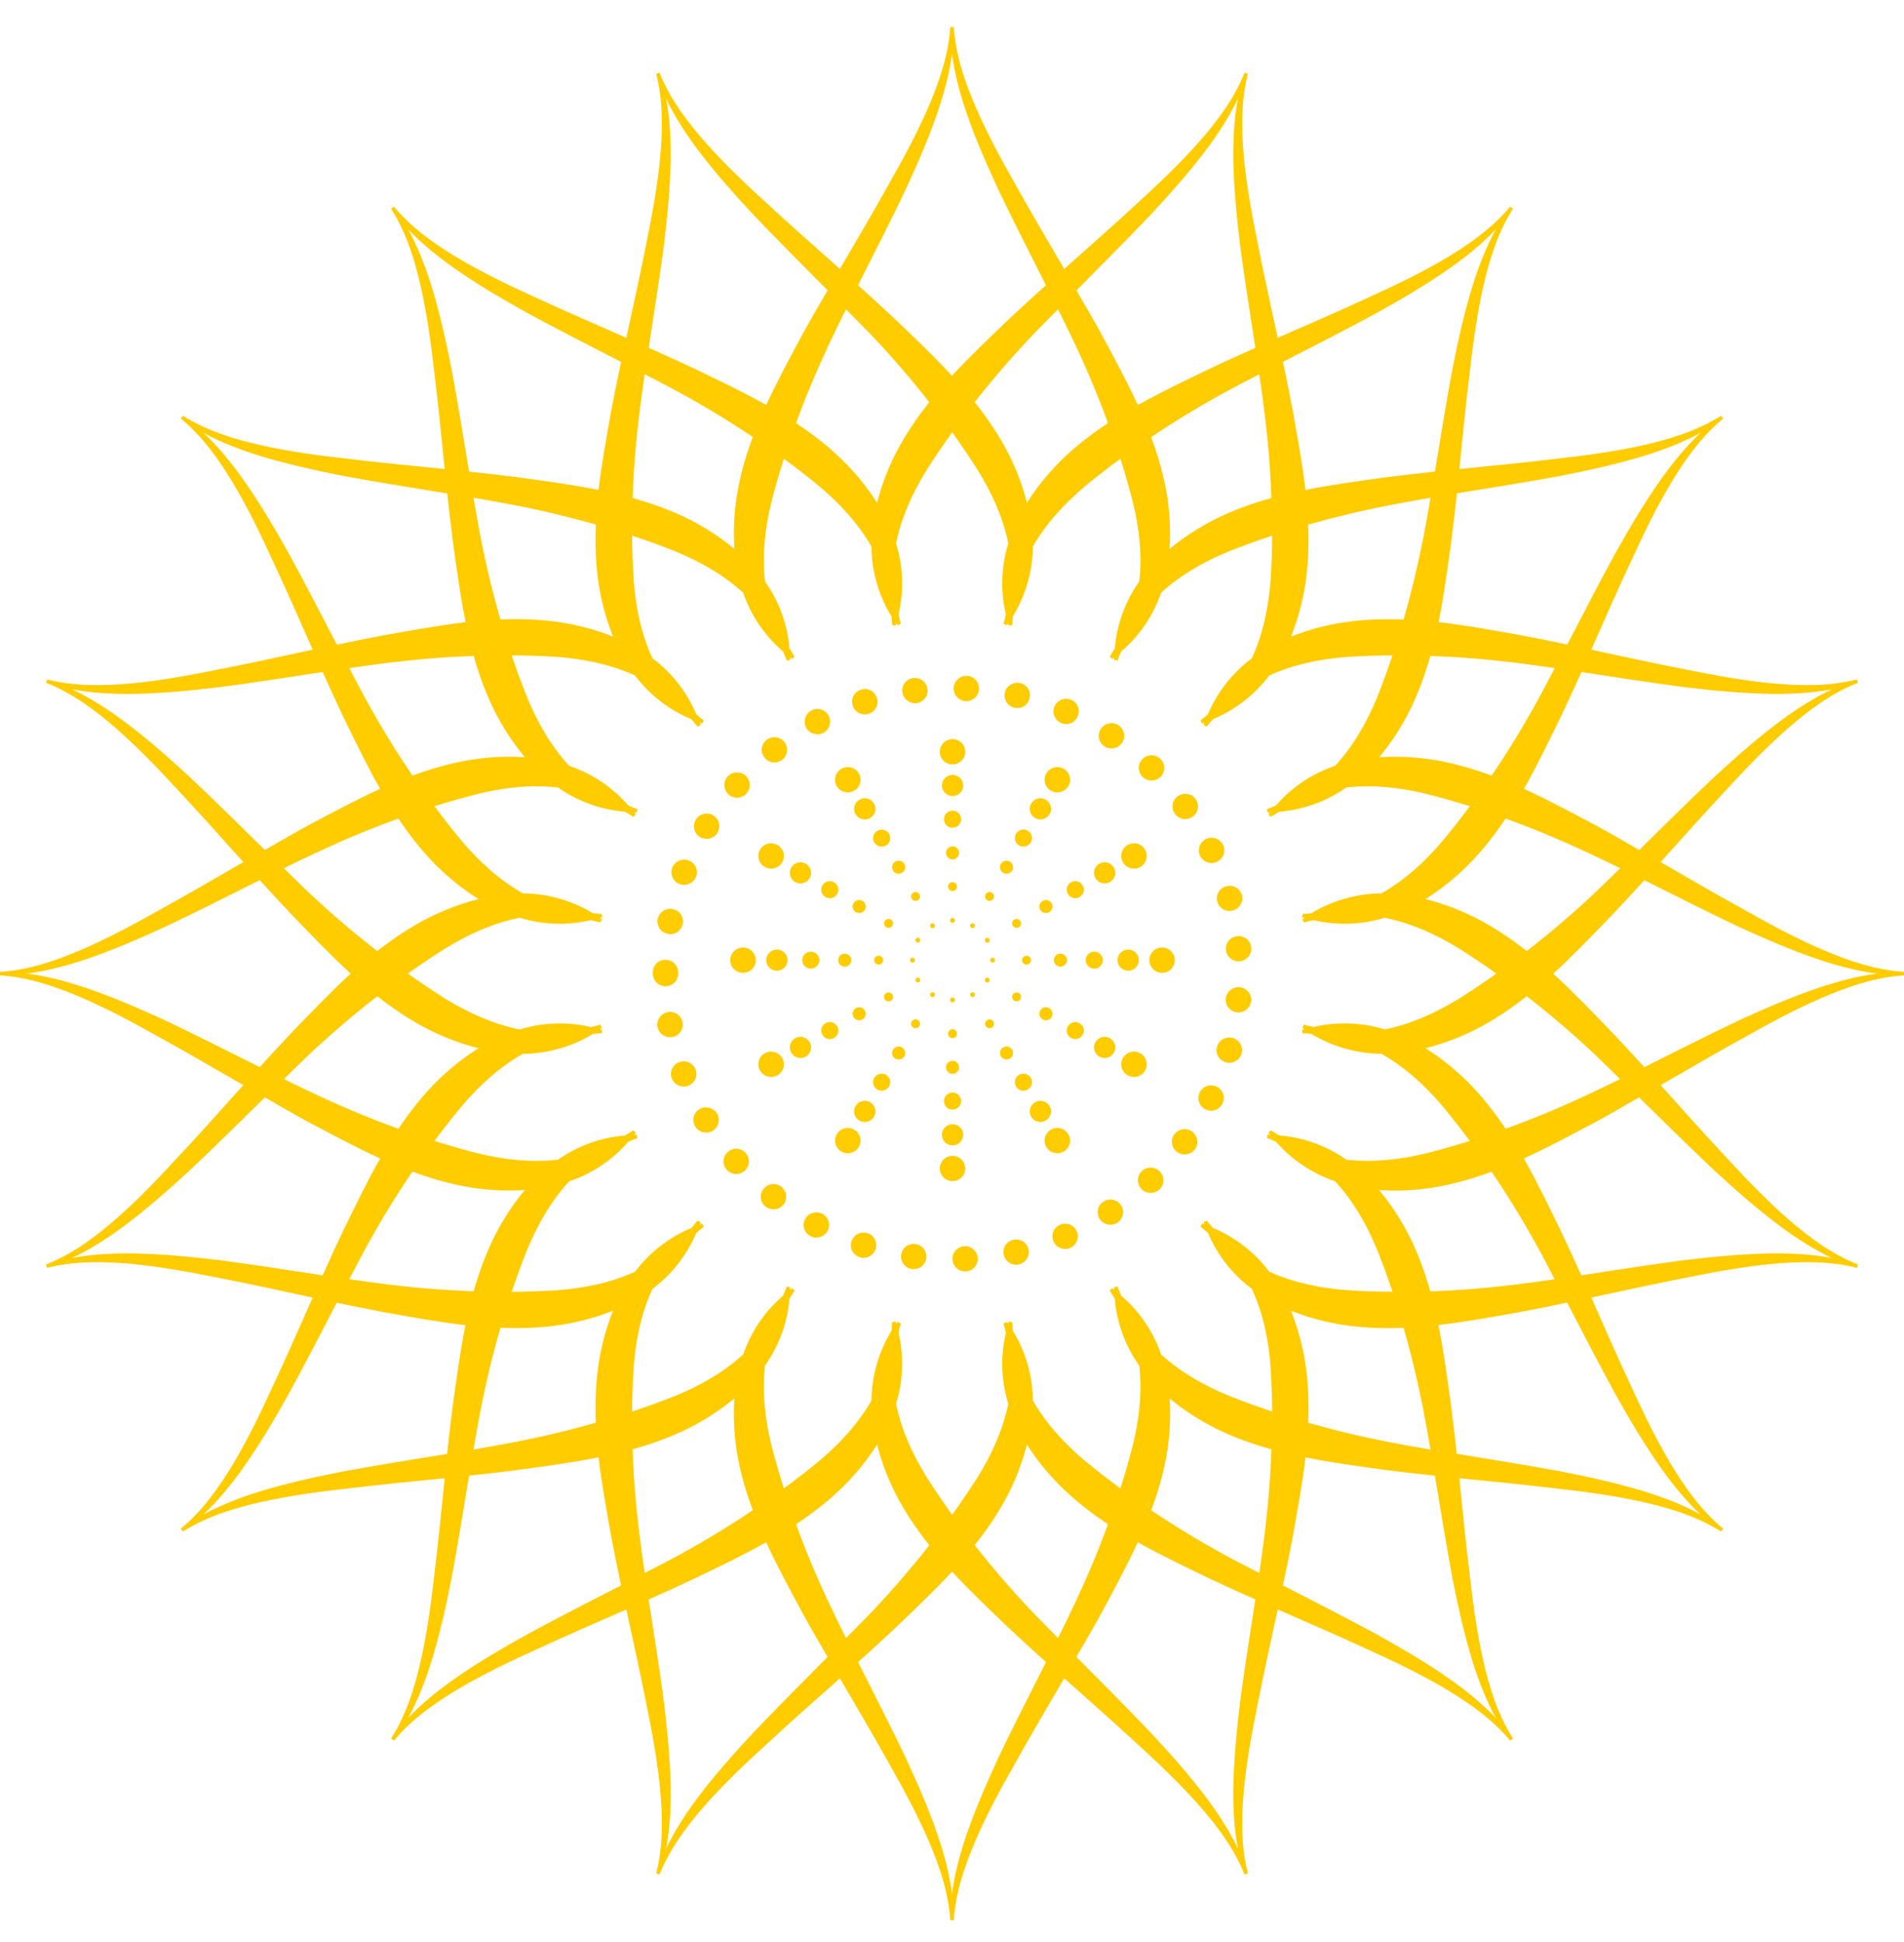 <svg width="51" height="52" viewBox="0 0 51 52" fill="none" xmlns="http://www.w3.org/2000/svg">
<path d="M2.187 26.713C1.489 26.414 0.761 26.166 0 26.117V26.023C0.761 25.977 1.489 25.727 2.187 25.428C2.886 25.126 3.56 24.765 4.226 24.391C4.994 23.968 5.754 23.526 6.518 23.084C5.928 22.428 5.345 21.773 4.745 21.133C4.228 20.571 3.699 20.023 3.129 19.52C2.558 19.021 1.942 18.562 1.234 18.282L1.263 18.193C2.002 18.381 2.772 18.367 3.528 18.298C4.287 18.226 5.039 18.09 5.79 17.938C6.652 17.772 7.511 17.582 8.376 17.396C8.02 16.592 7.668 15.789 7.298 14.999C6.98 14.306 6.649 13.62 6.262 12.967C5.873 12.318 5.431 11.691 4.843 11.207L4.899 11.132C5.543 11.538 6.28 11.763 7.021 11.929C7.764 12.093 8.523 12.195 9.284 12.281C10.156 12.387 11.032 12.471 11.911 12.559C11.822 11.685 11.737 10.813 11.63 9.948C11.544 9.191 11.441 8.438 11.277 7.698C11.11 6.962 10.885 6.229 10.476 5.589L10.552 5.534C11.039 6.118 11.669 6.557 12.322 6.943C12.978 7.327 13.668 7.658 14.364 7.973C15.16 8.342 15.968 8.691 16.776 9.045C16.962 8.186 17.153 7.332 17.321 6.475C17.473 5.729 17.61 4.98 17.682 4.227C17.752 3.476 17.765 2.709 17.576 1.976L17.666 1.947C17.946 2.652 18.409 3.264 18.911 3.831C19.417 4.398 19.97 4.923 20.534 5.438C21.177 6.034 21.838 6.614 22.497 7.201C22.942 6.442 23.386 5.687 23.812 4.923C24.189 4.261 24.552 3.591 24.855 2.897C25.154 2.204 25.406 1.479 25.453 0.723H25.548C25.596 1.479 25.847 2.204 26.147 2.897C26.451 3.591 26.813 4.261 27.19 4.923C27.616 5.687 28.06 6.443 28.505 7.201C29.164 6.616 29.825 6.034 30.468 5.438C31.032 4.923 31.585 4.398 32.09 3.831C32.591 3.264 33.056 2.652 33.336 1.947L33.426 1.976C33.236 2.711 33.25 3.476 33.319 4.227C33.392 4.98 33.529 5.73 33.681 6.475C33.848 7.332 34.039 8.186 34.225 9.045C35.033 8.691 35.842 8.342 36.638 7.973C37.334 7.658 38.024 7.327 38.68 6.943C39.332 6.557 39.963 6.118 40.45 5.534L40.526 5.589C40.117 6.23 39.892 6.962 39.724 7.698C39.559 8.438 39.457 9.191 39.37 9.948C39.263 10.813 39.178 11.685 39.089 12.559C39.968 12.471 40.845 12.387 41.716 12.281C42.477 12.195 43.236 12.093 43.98 11.929C44.72 11.763 45.457 11.538 46.101 11.132L46.157 11.207C45.569 11.691 45.127 12.318 44.739 12.967C44.351 13.62 44.02 14.306 43.702 14.999C43.33 15.79 42.98 16.592 42.624 17.396C43.487 17.582 44.348 17.772 45.21 17.938C45.961 18.089 46.713 18.226 47.472 18.298C48.228 18.367 48.998 18.381 49.737 18.193L49.766 18.282C49.056 18.56 48.441 19.021 47.871 19.52C47.3 20.021 46.772 20.571 46.255 21.133C45.655 21.773 45.072 22.428 44.481 23.084C45.246 23.526 46.006 23.968 46.774 24.391C47.44 24.765 48.114 25.126 48.812 25.428C49.511 25.727 50.239 25.975 51 26.023V26.117C50.239 26.164 49.511 26.414 48.812 26.713C48.114 27.015 47.44 27.375 46.774 27.75C46.006 28.172 45.246 28.615 44.481 29.056C45.072 29.712 45.655 30.368 46.255 31.007C46.772 31.569 47.301 32.118 47.871 32.621C48.442 33.119 49.058 33.579 49.766 33.859L49.737 33.948C48.998 33.76 48.228 33.774 47.472 33.842C46.713 33.915 45.961 34.05 45.21 34.203C44.348 34.369 43.489 34.559 42.624 34.745C42.98 35.548 43.332 36.352 43.702 37.142C44.02 37.835 44.351 38.521 44.739 39.174C45.127 39.823 45.569 40.45 46.157 40.933L46.101 41.009C45.457 40.603 44.72 40.378 43.98 40.212C43.236 40.048 42.477 39.945 41.716 39.86C40.844 39.754 39.968 39.67 39.089 39.581C39.178 40.455 39.263 41.328 39.37 42.193C39.456 42.95 39.559 43.703 39.724 44.443C39.892 45.179 40.117 45.912 40.526 46.551L40.45 46.607C39.963 46.023 39.332 45.584 38.68 45.198C38.024 44.813 37.334 44.483 36.638 44.168C35.842 43.799 35.033 43.45 34.225 43.096C34.039 43.955 33.848 44.809 33.681 45.666C33.529 46.412 33.392 47.16 33.319 47.914C33.25 48.665 33.236 49.432 33.426 50.165L33.336 50.193C33.056 49.489 32.592 48.877 32.09 48.309C31.585 47.742 31.032 47.217 30.468 46.702C29.825 46.107 29.164 45.526 28.505 44.939C28.06 45.699 27.616 46.454 27.19 47.217C26.813 47.88 26.449 48.549 26.147 49.244C25.847 49.937 25.596 50.661 25.548 51.418H25.453C25.406 50.661 25.154 49.937 24.855 49.244C24.551 48.549 24.189 47.88 23.812 47.217C23.386 46.454 22.942 45.698 22.497 44.939C21.838 45.525 21.177 46.107 20.534 46.702C19.97 47.217 19.417 47.742 18.911 48.309C18.411 48.877 17.948 49.489 17.666 50.193L17.576 50.165C17.765 49.43 17.752 48.665 17.682 47.914C17.61 47.16 17.473 46.41 17.321 45.666C17.153 44.809 16.962 43.955 16.776 43.096C15.968 43.45 15.16 43.799 14.364 44.168C13.668 44.483 12.978 44.813 12.322 45.198C11.669 45.584 11.039 46.023 10.552 46.607L10.476 46.551C10.885 45.911 11.11 45.179 11.277 44.443C11.443 43.703 11.544 42.95 11.63 42.193C11.737 41.328 11.822 40.455 11.911 39.581C11.032 39.67 10.155 39.754 9.284 39.86C8.523 39.945 7.764 40.048 7.021 40.212C6.28 40.378 5.543 40.603 4.899 41.009L4.842 40.933C5.43 40.45 5.871 39.823 6.26 39.174C6.647 38.521 6.978 37.835 7.296 37.142C7.668 36.35 8.018 35.548 8.375 34.745C7.511 34.559 6.65 34.369 5.788 34.203C5.038 34.052 4.285 33.915 3.526 33.842C2.771 33.774 2 33.76 1.261 33.948L1.232 33.859C1.941 33.581 2.558 33.119 3.127 32.621C3.699 32.12 4.226 31.569 4.743 31.007C5.344 30.368 5.927 29.712 6.517 29.056C5.753 28.615 4.992 28.172 4.224 27.75C3.56 27.375 2.886 27.015 2.187 26.713ZM5.864 18.402C5.095 18.493 4.321 18.57 3.542 18.58C3.006 18.585 2.463 18.558 1.934 18.459C2.421 18.689 2.876 18.985 3.307 19.302C3.93 19.766 4.512 20.28 5.08 20.803C5.763 21.447 6.429 22.105 7.095 22.759C7.475 22.541 7.852 22.321 8.239 22.11C8.873 21.774 9.514 21.427 10.182 21.123C9.822 20.489 9.509 19.833 9.194 19.191C9.005 18.793 8.823 18.394 8.642 17.995C7.72 18.134 6.796 18.28 5.864 18.402ZM11.926 26.741C12.545 27.12 13.203 27.418 13.899 27.562C13.906 27.563 13.913 27.563 13.918 27.565C14.546 27.372 15.213 27.355 15.826 27.501C15.911 27.48 15.995 27.464 16.08 27.438L16.122 27.521C16.104 27.535 16.085 27.547 16.066 27.56C16.087 27.567 16.11 27.569 16.131 27.575L16.115 27.667C16.036 27.667 15.96 27.679 15.882 27.684C15.336 28.021 14.675 28.213 14.002 28.219C13.383 28.57 12.851 29.053 12.381 29.605C12.126 29.909 11.879 30.226 11.637 30.551C12.024 30.672 12.412 30.784 12.799 30.882C13.505 31.053 14.222 31.133 14.93 31.054C14.937 31.054 14.944 31.051 14.949 31.051C15.486 30.674 16.115 30.454 16.742 30.404C16.817 30.357 16.893 30.316 16.964 30.266L17.032 30.333C17.018 30.352 16.999 30.368 16.986 30.387C17.01 30.387 17.033 30.382 17.057 30.382L17.072 30.474C16.988 30.503 16.91 30.539 16.829 30.571C16.42 31.048 15.87 31.423 15.246 31.633C15.241 31.638 15.236 31.642 15.233 31.646C14.753 32.17 14.398 32.794 14.121 33.463C13.973 33.831 13.836 34.208 13.706 34.591C14.112 34.587 14.516 34.574 14.913 34.549C15.639 34.495 16.345 34.351 16.994 34.059C16.999 34.056 17.006 34.052 17.011 34.05C17.405 33.527 17.934 33.124 18.516 32.883C18.572 32.816 18.631 32.755 18.685 32.683L18.769 32.725C18.763 32.747 18.751 32.769 18.742 32.791C18.764 32.784 18.785 32.77 18.808 32.764L18.851 32.848C18.779 32.9 18.717 32.96 18.649 33.015C18.408 33.594 18.002 34.119 17.476 34.512C17.473 34.517 17.469 34.523 17.468 34.529C17.174 35.173 17.03 35.876 16.974 36.597C16.947 36.991 16.935 37.392 16.932 37.796C17.317 37.667 17.696 37.531 18.066 37.385C18.739 37.112 19.366 36.756 19.893 36.28C19.899 36.275 19.902 36.27 19.907 36.267C20.12 35.648 20.497 35.102 20.975 34.695C21.008 34.614 21.045 34.537 21.073 34.453L21.166 34.468C21.166 34.492 21.161 34.515 21.161 34.539C21.18 34.525 21.197 34.507 21.215 34.493L21.283 34.56C21.231 34.633 21.192 34.708 21.145 34.78C21.094 35.404 20.872 36.028 20.494 36.563C20.494 36.57 20.49 36.577 20.49 36.582C20.411 37.285 20.492 37.998 20.664 38.701C20.762 39.085 20.874 39.469 20.996 39.855C21.322 39.615 21.642 39.368 21.948 39.115C22.502 38.647 22.989 38.117 23.342 37.503C23.349 36.834 23.542 36.178 23.88 35.634C23.885 35.557 23.895 35.481 23.897 35.403L23.99 35.387C23.996 35.408 23.998 35.431 24.005 35.451C24.018 35.433 24.03 35.414 24.044 35.396L24.128 35.438C24.101 35.522 24.086 35.605 24.066 35.689C24.213 36.298 24.196 36.961 24.001 37.587C24.003 37.593 24.003 37.6 24.005 37.605C24.148 38.298 24.448 38.952 24.83 39.566C25.043 39.902 25.269 40.232 25.504 40.561C25.739 40.232 25.966 39.9 26.179 39.566C26.561 38.95 26.86 38.298 27.004 37.605C27.005 37.598 27.005 37.592 27.007 37.587C26.813 36.961 26.796 36.3 26.943 35.689C26.921 35.605 26.906 35.522 26.88 35.438L26.965 35.396C26.978 35.414 26.99 35.433 27.004 35.451C27.01 35.431 27.012 35.408 27.019 35.387L27.112 35.403C27.112 35.481 27.124 35.557 27.129 35.634C27.469 36.178 27.661 36.834 27.666 37.503C28.018 38.117 28.506 38.647 29.059 39.115C29.365 39.368 29.685 39.613 30.011 39.855C30.133 39.469 30.246 39.085 30.342 38.701C30.515 37.998 30.596 37.285 30.517 36.582C30.517 36.575 30.513 36.568 30.513 36.563C30.134 36.028 29.911 35.404 29.862 34.78C29.815 34.706 29.776 34.631 29.724 34.559L29.791 34.492C29.81 34.505 29.827 34.523 29.845 34.537C29.845 34.513 29.84 34.49 29.84 34.467L29.933 34.451C29.962 34.535 29.999 34.612 30.031 34.693C30.51 35.101 30.888 35.646 31.1 36.265C31.105 36.27 31.108 36.275 31.113 36.278C31.639 36.755 32.268 37.109 32.941 37.384C33.311 37.531 33.69 37.667 34.075 37.795C34.072 37.39 34.058 36.989 34.033 36.595C33.979 35.874 33.833 35.171 33.539 34.527C33.536 34.522 33.532 34.515 33.531 34.51C33.003 34.117 32.599 33.593 32.357 33.014C32.29 32.958 32.229 32.9 32.156 32.846L32.199 32.762C32.221 32.769 32.241 32.781 32.264 32.789C32.258 32.767 32.244 32.747 32.237 32.724L32.322 32.682C32.374 32.752 32.434 32.814 32.491 32.881C33.072 33.121 33.602 33.524 33.995 34.049C34.001 34.052 34.007 34.056 34.012 34.057C34.661 34.349 35.368 34.493 36.093 34.547C36.491 34.574 36.895 34.586 37.3 34.589C37.17 34.206 37.035 33.829 36.886 33.462C36.611 32.792 36.254 32.168 35.774 31.645C35.769 31.64 35.764 31.637 35.76 31.631C35.137 31.42 34.589 31.044 34.178 30.57C34.097 30.538 34.019 30.499 33.935 30.472L33.95 30.38C33.974 30.38 33.997 30.385 34.021 30.385C34.007 30.367 33.989 30.35 33.975 30.331L34.043 30.264C34.115 30.316 34.192 30.357 34.264 30.402C34.893 30.452 35.52 30.672 36.058 31.049C36.065 31.049 36.071 31.053 36.077 31.053C36.783 31.131 37.502 31.051 38.208 30.88C38.594 30.783 38.981 30.67 39.37 30.549C39.128 30.226 38.881 29.909 38.626 29.603C38.156 29.051 37.622 28.568 37.005 28.218C36.332 28.211 35.672 28.02 35.125 27.683C35.047 27.677 34.971 27.667 34.891 27.666L34.876 27.573C34.897 27.567 34.92 27.565 34.941 27.558C34.922 27.545 34.903 27.533 34.885 27.52L34.927 27.436C35.011 27.463 35.096 27.478 35.181 27.5C35.794 27.354 36.459 27.37 37.089 27.563C37.096 27.562 37.103 27.562 37.108 27.56C37.804 27.418 38.462 27.12 39.08 26.74C39.417 26.528 39.752 26.304 40.081 26.069C39.75 25.834 39.417 25.609 39.08 25.398C38.462 25.019 37.804 24.722 37.108 24.577C37.101 24.576 37.094 24.576 37.089 24.574C36.46 24.767 35.794 24.784 35.181 24.638C35.096 24.66 35.011 24.675 34.927 24.701L34.885 24.618C34.903 24.604 34.922 24.593 34.941 24.579C34.92 24.572 34.897 24.571 34.876 24.564L34.891 24.472C34.971 24.472 35.047 24.46 35.125 24.455C35.671 24.118 36.332 23.927 37.005 23.92C37.623 23.569 38.156 23.086 38.626 22.534C38.881 22.23 39.128 21.913 39.37 21.588C38.982 21.467 38.595 21.355 38.208 21.258C37.502 21.086 36.785 21.006 36.077 21.085C36.07 21.085 36.063 21.088 36.058 21.088C35.52 21.466 34.891 21.685 34.264 21.736C34.19 21.783 34.114 21.823 34.043 21.873L33.975 21.806C33.989 21.788 34.007 21.771 34.021 21.752C33.997 21.752 33.974 21.758 33.95 21.758L33.935 21.665C34.019 21.637 34.095 21.6 34.178 21.568C34.587 21.091 35.137 20.716 35.76 20.506C35.765 20.501 35.77 20.498 35.774 20.493C36.254 19.969 36.609 19.345 36.886 18.676C37.033 18.308 37.17 17.931 37.3 17.549C36.895 17.552 36.491 17.565 36.093 17.59C35.368 17.644 34.661 17.788 34.012 18.08C34.007 18.084 34.001 18.087 33.995 18.089C33.602 18.612 33.072 19.015 32.491 19.256C32.435 19.323 32.376 19.384 32.322 19.456L32.237 19.414C32.244 19.392 32.256 19.37 32.264 19.349C32.242 19.355 32.222 19.369 32.199 19.375L32.156 19.291C32.227 19.239 32.29 19.179 32.357 19.124C32.599 18.545 33.005 18.02 33.531 17.627C33.534 17.622 33.537 17.616 33.539 17.611C33.833 16.966 33.977 16.262 34.033 15.542C34.06 15.148 34.072 14.747 34.075 14.343C33.69 14.472 33.311 14.608 32.941 14.754C32.268 15.027 31.641 15.383 31.113 15.859C31.108 15.864 31.105 15.869 31.1 15.873C30.887 16.492 30.51 17.039 30.031 17.445C29.999 17.525 29.962 17.602 29.933 17.686L29.84 17.671C29.84 17.648 29.845 17.624 29.845 17.601C29.827 17.614 29.81 17.632 29.791 17.646L29.724 17.579C29.776 17.507 29.815 17.431 29.862 17.357C29.913 16.733 30.134 16.109 30.513 15.574C30.513 15.567 30.517 15.561 30.517 15.556C30.596 14.853 30.515 14.14 30.342 13.437C30.244 13.053 30.133 12.669 30.011 12.283C29.685 12.523 29.365 12.769 29.059 13.023C28.505 13.491 28.018 14.021 27.666 14.635C27.66 15.304 27.467 15.96 27.129 16.503C27.124 16.581 27.114 16.656 27.112 16.735L27.019 16.75C27.012 16.73 27.01 16.706 27.004 16.686C26.99 16.705 26.978 16.723 26.965 16.742L26.88 16.7C26.907 16.616 26.922 16.532 26.943 16.448C26.796 15.839 26.813 15.177 27.007 14.551C27.005 14.544 27.005 14.537 27.004 14.532C26.86 13.839 26.561 13.185 26.179 12.571C25.966 12.236 25.739 11.905 25.504 11.576C25.269 11.905 25.043 12.237 24.83 12.571C24.448 13.187 24.148 13.839 24.005 14.532C24.003 14.539 24.003 14.546 24.001 14.551C24.196 15.177 24.213 15.837 24.066 16.448C24.088 16.532 24.103 16.616 24.128 16.7L24.044 16.742C24.03 16.723 24.018 16.705 24.005 16.686C23.998 16.706 23.996 16.73 23.99 16.75L23.897 16.735C23.897 16.656 23.885 16.581 23.88 16.503C23.54 15.96 23.347 15.304 23.342 14.635C22.991 14.021 22.502 13.491 21.948 13.023C21.642 12.769 21.322 12.524 20.996 12.283C20.874 12.669 20.761 13.053 20.664 13.437C20.492 14.14 20.411 14.853 20.49 15.556C20.49 15.562 20.494 15.569 20.494 15.574C20.872 16.109 21.096 16.733 21.145 17.357C21.192 17.431 21.231 17.507 21.283 17.579L21.215 17.646C21.197 17.632 21.18 17.614 21.161 17.601C21.161 17.624 21.166 17.648 21.166 17.671L21.073 17.686C21.045 17.602 21.008 17.525 20.975 17.445C20.497 17.037 20.118 16.492 19.907 15.873C19.902 15.868 19.899 15.863 19.893 15.859C19.368 15.383 18.739 15.029 18.066 14.754C17.696 14.606 17.317 14.47 16.932 14.343C16.935 14.747 16.949 15.148 16.974 15.542C17.028 16.264 17.174 16.966 17.468 17.611C17.471 17.616 17.474 17.622 17.476 17.627C18.004 18.02 18.408 18.545 18.649 19.124C18.717 19.179 18.778 19.238 18.851 19.291L18.808 19.375C18.786 19.369 18.766 19.357 18.742 19.349C18.749 19.37 18.763 19.39 18.769 19.414L18.685 19.456C18.632 19.385 18.573 19.323 18.516 19.256C17.934 19.016 17.405 18.614 17.011 18.089C17.006 18.085 16.999 18.082 16.994 18.08C16.345 17.788 15.639 17.644 14.913 17.59C14.516 17.564 14.112 17.552 13.706 17.549C13.836 17.931 13.972 18.308 14.121 18.676C14.396 19.345 14.753 19.969 15.233 20.493C15.238 20.498 15.243 20.501 15.246 20.506C15.87 20.717 16.418 21.093 16.829 21.568C16.91 21.6 16.988 21.638 17.072 21.665L17.057 21.758C17.033 21.758 17.01 21.752 16.986 21.752C16.999 21.771 17.018 21.788 17.032 21.806L16.964 21.873C16.891 21.821 16.815 21.781 16.742 21.736C16.114 21.685 15.486 21.466 14.949 21.088C14.942 21.088 14.935 21.085 14.93 21.085C14.224 21.006 13.505 21.086 12.799 21.258C12.413 21.355 12.026 21.467 11.637 21.588C11.879 21.912 12.126 22.229 12.381 22.534C12.851 23.086 13.385 23.569 14.002 23.92C14.675 23.927 15.334 24.118 15.882 24.455C15.96 24.46 16.036 24.47 16.115 24.472L16.131 24.564C16.11 24.571 16.087 24.572 16.066 24.579C16.085 24.593 16.104 24.604 16.122 24.618L16.08 24.701C15.995 24.675 15.911 24.66 15.826 24.638C15.214 24.784 14.548 24.767 13.918 24.574C13.911 24.576 13.904 24.576 13.899 24.577C13.203 24.72 12.545 25.017 11.926 25.398C11.59 25.609 11.255 25.834 10.925 26.069C11.257 26.305 11.59 26.53 11.926 26.741ZM10.106 26.676C9.516 27.132 8.941 27.622 8.386 28.137C8.121 28.384 7.864 28.64 7.604 28.894C7.93 29.053 8.255 29.211 8.583 29.362C9.271 29.682 9.97 29.971 10.672 30.224C10.97 29.779 11.301 29.355 11.691 28.964C12.028 28.63 12.406 28.325 12.819 28.068C12.347 27.951 11.893 27.776 11.468 27.562C10.975 27.31 10.527 27.006 10.106 26.676ZM13.265 33.064C13.482 32.643 13.747 32.235 14.058 31.865C13.573 31.896 13.086 31.871 12.616 31.797C12.07 31.71 11.549 31.558 11.046 31.373C10.626 31.989 10.232 32.631 9.866 33.292C9.69 33.608 9.526 33.931 9.355 34.252C9.713 34.304 10.073 34.352 10.432 34.398C11.186 34.49 11.94 34.55 12.687 34.575C12.834 34.062 13.017 33.556 13.265 33.064ZM12.876 37.743C12.807 38.098 12.743 38.456 12.682 38.813C13.042 38.751 13.402 38.687 13.759 38.618C14.504 38.476 15.241 38.3 15.96 38.095C15.938 37.562 15.955 37.023 16.039 36.48C16.115 36.013 16.24 35.544 16.421 35.096C15.97 35.275 15.498 35.401 15.028 35.475C14.481 35.559 13.94 35.575 13.404 35.553C13.198 36.268 13.02 37.001 12.876 37.743ZM17.268 42.119C17.589 41.952 17.916 41.787 18.233 41.613C18.898 41.247 19.544 40.855 20.164 40.438C19.978 39.939 19.826 39.422 19.738 38.878C19.665 38.412 19.638 37.927 19.67 37.444C19.297 37.754 18.888 38.018 18.465 38.233C17.971 38.481 17.461 38.662 16.944 38.806C16.969 39.549 17.03 40.299 17.123 41.047C17.167 41.405 17.218 41.762 17.268 42.119ZM22.661 43.862C22.914 43.602 23.175 43.347 23.422 43.084C23.941 42.532 24.433 41.96 24.892 41.375C24.559 40.955 24.255 40.511 24.001 40.023C23.787 39.601 23.611 39.148 23.493 38.68C23.234 39.09 22.926 39.465 22.59 39.801C22.198 40.189 21.768 40.517 21.322 40.814C21.577 41.512 21.868 42.208 22.189 42.891C22.341 43.215 22.5 43.539 22.661 43.862ZM28.811 42.889C29.132 42.205 29.423 41.511 29.678 40.813C29.232 40.517 28.802 40.187 28.41 39.799C28.074 39.464 27.766 39.088 27.507 38.679C27.389 39.147 27.213 39.6 26.999 40.021C26.745 40.511 26.441 40.955 26.108 41.373C26.567 41.958 27.059 42.53 27.578 43.082C27.825 43.346 28.086 43.602 28.339 43.861C28.5 43.539 28.659 43.215 28.811 42.889ZM33.877 41.049C33.97 40.299 34.031 39.549 34.056 38.808C33.539 38.664 33.03 38.483 32.535 38.234C32.112 38.02 31.701 37.754 31.33 37.446C31.362 37.927 31.336 38.412 31.262 38.88C31.174 39.424 31.022 39.94 30.836 40.44C31.455 40.856 32.1 41.249 32.767 41.614C33.084 41.789 33.411 41.953 33.732 42.121C33.782 41.762 33.833 41.405 33.877 41.049ZM37.596 35.555C37.06 35.577 36.519 35.56 35.972 35.476C35.502 35.401 35.03 35.277 34.579 35.097C34.76 35.545 34.885 36.015 34.961 36.481C35.045 37.025 35.062 37.563 35.04 38.097C35.759 38.301 36.494 38.477 37.241 38.62C37.6 38.689 37.958 38.753 38.318 38.815C38.255 38.456 38.191 38.098 38.124 37.744C37.978 37.001 37.802 36.268 37.596 35.555ZM38.311 34.577C39.059 34.552 39.812 34.492 40.566 34.399C40.925 34.356 41.283 34.305 41.643 34.253C41.474 33.933 41.309 33.609 41.133 33.294C40.766 32.633 40.37 31.99 39.953 31.375C39.449 31.559 38.93 31.71 38.382 31.799C37.912 31.873 37.425 31.898 36.94 31.866C37.251 32.237 37.517 32.645 37.733 33.066C37.983 33.556 38.166 34.062 38.311 34.577ZM40.328 30.224C41.031 29.971 41.729 29.682 42.417 29.362C42.745 29.209 43.07 29.053 43.396 28.894C43.136 28.642 42.877 28.384 42.614 28.137C42.059 27.622 41.484 27.132 40.894 26.676C40.473 27.006 40.025 27.31 39.533 27.562C39.109 27.775 38.654 27.949 38.183 28.068C38.594 28.325 38.972 28.632 39.31 28.964C39.699 29.355 40.031 29.781 40.328 30.224ZM40.894 25.466C41.484 25.01 42.059 24.52 42.614 24.005C42.879 23.759 43.136 23.502 43.396 23.249C43.07 23.089 42.745 22.932 42.417 22.781C41.729 22.46 41.03 22.172 40.328 21.919C40.031 22.363 39.699 22.788 39.309 23.178C38.972 23.512 38.594 23.817 38.181 24.074C38.653 24.192 39.108 24.366 39.532 24.581C40.025 24.832 40.473 25.136 40.894 25.466ZM37.735 19.077C37.518 19.498 37.253 19.905 36.942 20.276C37.427 20.244 37.914 20.27 38.384 20.343C38.93 20.43 39.451 20.583 39.954 20.768C40.374 20.152 40.767 19.51 41.134 18.849C41.31 18.533 41.474 18.209 41.645 17.889C41.286 17.837 40.926 17.788 40.568 17.743C39.814 17.651 39.06 17.59 38.313 17.565C38.166 18.079 37.983 18.585 37.735 19.077ZM38.124 14.4C38.193 14.044 38.257 13.687 38.318 13.329C37.958 13.392 37.598 13.455 37.241 13.524C36.496 13.667 35.759 13.843 35.04 14.047C35.062 14.581 35.045 15.12 34.961 15.663C34.885 16.129 34.76 16.599 34.579 17.047C35.03 16.867 35.502 16.742 35.972 16.668C36.519 16.584 37.06 16.567 37.596 16.589C37.802 15.873 37.978 15.141 38.124 14.4ZM33.73 10.023C33.409 10.191 33.083 10.355 32.765 10.53C32.1 10.895 31.455 11.288 30.834 11.704C31.02 12.204 31.172 12.721 31.26 13.264C31.333 13.73 31.36 14.215 31.328 14.698C31.701 14.388 32.111 14.125 32.533 13.91C33.027 13.662 33.537 13.48 34.055 13.336C34.029 12.593 33.968 11.843 33.876 11.095C33.833 10.736 33.782 10.38 33.73 10.023ZM28.339 8.28C28.086 8.54 27.827 8.795 27.578 9.059C27.059 9.61 26.567 10.182 26.108 10.768C26.441 11.187 26.745 11.632 26.999 12.12C27.213 12.541 27.389 12.994 27.507 13.462C27.766 13.053 28.074 12.677 28.41 12.341C28.802 11.954 29.232 11.625 29.678 11.328C29.423 10.63 29.132 9.934 28.811 9.251C28.659 8.928 28.5 8.604 28.339 8.28ZM22.189 9.253C21.868 9.938 21.577 10.632 21.322 11.33C21.768 11.625 22.198 11.956 22.59 12.343C22.926 12.679 23.234 13.054 23.493 13.464C23.611 12.996 23.787 12.543 24.001 12.122C24.255 11.632 24.559 11.187 24.892 10.77C24.433 10.184 23.941 9.612 23.422 9.06C23.175 8.797 22.914 8.54 22.661 8.282C22.5 8.604 22.341 8.928 22.189 9.253ZM17.123 11.093C17.03 11.843 16.969 12.593 16.944 13.335C17.461 13.479 17.97 13.66 18.465 13.908C18.888 14.123 19.299 14.388 19.67 14.697C19.638 14.215 19.664 13.73 19.738 13.262C19.826 12.719 19.978 12.202 20.164 11.702C19.545 11.286 18.899 10.894 18.233 10.528C17.916 10.354 17.589 10.189 17.268 10.021C17.218 10.38 17.167 10.736 17.123 11.093ZM13.404 16.587C13.94 16.566 14.481 16.582 15.028 16.666C15.498 16.742 15.97 16.866 16.421 17.045C16.24 16.597 16.115 16.128 16.039 15.661C15.955 15.118 15.938 14.579 15.96 14.046C15.241 13.841 14.506 13.665 13.759 13.522C13.4 13.454 13.042 13.39 12.682 13.328C12.745 13.687 12.809 14.044 12.876 14.398C13.02 15.141 13.198 15.873 13.404 16.587ZM12.689 17.565C11.941 17.59 11.188 17.651 10.434 17.743C10.075 17.787 9.717 17.837 9.357 17.889C9.526 18.209 9.691 18.533 9.867 18.849C10.234 19.51 10.63 20.152 11.047 20.768C11.551 20.583 12.07 20.432 12.618 20.343C13.088 20.27 13.575 20.244 14.06 20.276C13.749 19.905 13.483 19.498 13.267 19.077C13.017 18.585 12.834 18.079 12.689 17.565ZM11.466 24.581C11.891 24.368 12.346 24.193 12.817 24.074C12.406 23.817 12.028 23.511 11.69 23.178C11.299 22.788 10.968 22.361 10.67 21.919C9.967 22.172 9.269 22.46 8.581 22.781C8.253 22.933 7.928 23.089 7.602 23.249C7.862 23.5 8.121 23.759 8.385 24.005C8.939 24.52 9.514 25.01 10.104 25.466C10.527 25.136 10.975 24.832 11.466 24.581ZM9.21 12.746C8.451 12.596 7.69 12.43 6.946 12.202C6.436 12.043 5.927 11.85 5.455 11.593C5.846 11.961 6.189 12.382 6.498 12.816C6.948 13.449 7.34 14.116 7.719 14.789C8.167 15.609 8.594 16.438 9.024 17.262C9.453 17.171 9.884 17.084 10.319 17.003C11.025 16.879 11.744 16.745 12.472 16.661C12.327 15.947 12.232 15.227 12.134 14.521C12.077 14.084 12.028 13.648 11.98 13.214C11.057 13.061 10.133 12.917 9.21 12.746ZM14.149 8.394C13.473 8.018 12.802 7.628 12.165 7.181C11.729 6.873 11.306 6.532 10.936 6.145C11.193 6.614 11.387 7.119 11.548 7.628C11.777 8.367 11.945 9.122 12.095 9.877C12.266 10.795 12.412 11.714 12.564 12.628C13.002 12.675 13.439 12.724 13.879 12.781C14.591 12.88 15.314 12.974 16.032 13.118C16.117 12.395 16.251 11.681 16.376 10.978C16.457 10.546 16.545 10.119 16.636 9.691C15.808 9.265 14.974 8.84 14.149 8.394ZM20.2 5.772C19.674 5.207 19.157 4.63 18.69 4.009C18.37 3.581 18.075 3.128 17.843 2.645C17.943 3.172 17.97 3.711 17.965 4.244C17.953 5.019 17.877 5.787 17.785 6.552C17.664 7.478 17.515 8.396 17.376 9.313C17.779 9.493 18.179 9.674 18.58 9.862C19.226 10.174 19.885 10.486 20.524 10.843C20.83 10.181 21.178 9.543 21.516 8.913C21.728 8.527 21.949 8.153 22.169 7.774C21.51 7.113 20.849 6.452 20.2 5.772ZM26.769 5.138C26.444 4.44 26.131 3.731 25.881 2.998C25.71 2.493 25.569 1.971 25.499 1.441C25.43 1.971 25.288 2.494 25.117 2.998C24.865 3.731 24.554 4.439 24.23 5.138C23.826 5.98 23.4 6.809 22.982 7.638C23.308 7.931 23.635 8.226 23.956 8.528C24.473 9.023 25.002 9.523 25.499 10.06C25.996 9.523 26.525 9.025 27.043 8.528C27.364 8.226 27.69 7.93 28.016 7.638C27.599 6.809 27.173 5.98 26.769 5.138ZM33.215 6.552C33.123 5.787 33.047 5.019 33.035 4.244C33.03 3.712 33.057 3.172 33.157 2.645C32.925 3.128 32.63 3.581 32.31 4.009C31.843 4.63 31.326 5.207 30.8 5.772C30.151 6.452 29.49 7.113 28.833 7.775C29.051 8.154 29.274 8.528 29.485 8.914C29.823 9.543 30.172 10.182 30.478 10.845C31.117 10.488 31.776 10.176 32.422 9.864C32.821 9.674 33.223 9.493 33.625 9.315C33.485 8.396 33.336 7.478 33.215 6.552ZM38.905 9.877C39.055 9.122 39.221 8.367 39.452 7.628C39.613 7.119 39.807 6.614 40.064 6.145C39.694 6.534 39.272 6.873 38.835 7.181C38.198 7.628 37.527 8.018 36.851 8.394C36.026 8.84 35.192 9.265 34.364 9.691C34.455 10.119 34.543 10.546 34.624 10.978C34.749 11.681 34.883 12.393 34.968 13.118C35.686 12.974 36.411 12.88 37.121 12.781C37.561 12.724 37.998 12.675 38.436 12.628C38.587 11.714 38.732 10.795 38.905 9.877ZM43.283 14.787C43.66 14.115 44.054 13.449 44.504 12.815C44.815 12.38 45.156 11.961 45.547 11.592C45.073 11.848 44.566 12.041 44.056 12.2C43.312 12.429 42.551 12.595 41.792 12.744C40.869 12.914 39.944 13.059 39.025 13.21C38.977 13.645 38.928 14.081 38.871 14.517C38.771 15.223 38.676 15.945 38.533 16.658C39.261 16.742 39.98 16.874 40.686 17C41.121 17.081 41.55 17.168 41.981 17.258C42.407 16.436 42.833 15.608 43.283 14.787ZM45.92 20.803C46.488 20.28 47.07 19.766 47.693 19.302C48.123 18.985 48.579 18.689 49.066 18.459C48.537 18.558 47.994 18.585 47.459 18.58C46.679 18.569 45.905 18.493 45.137 18.402C44.206 18.28 43.283 18.134 42.36 17.995C42.181 18.394 41.998 18.793 41.807 19.191C41.493 19.833 41.18 20.488 40.82 21.123C41.486 21.427 42.128 21.774 42.762 22.11C43.149 22.319 43.526 22.541 43.907 22.759C44.571 22.105 45.236 21.447 45.92 20.803ZM46.557 27.332C47.261 27.008 47.972 26.7 48.711 26.45C49.218 26.28 49.744 26.139 50.278 26.07C49.744 26.002 49.22 25.861 48.711 25.691C47.974 25.441 47.261 25.131 46.557 24.809C45.711 24.408 44.877 23.984 44.044 23.569C43.748 23.895 43.45 24.217 43.146 24.537C42.647 25.05 42.145 25.579 41.606 26.072C42.145 26.565 42.647 27.092 43.146 27.607C43.45 27.927 43.748 28.25 44.044 28.575C44.877 28.157 45.711 27.735 46.557 27.332ZM45.136 33.74C45.905 33.65 46.679 33.572 47.457 33.562C47.993 33.557 48.535 33.584 49.064 33.683C48.578 33.453 48.123 33.158 47.692 32.841C47.068 32.376 46.486 31.863 45.918 31.34C45.236 30.695 44.569 30.038 43.903 29.384C43.523 29.602 43.146 29.821 42.759 30.033C42.125 30.368 41.484 30.715 40.817 31.019C41.177 31.655 41.489 32.309 41.804 32.952C41.993 33.349 42.176 33.748 42.357 34.148C43.28 34.008 44.204 33.861 45.136 33.74ZM41.79 39.395C42.549 39.544 43.31 39.71 44.054 39.939C44.564 40.098 45.073 40.291 45.545 40.548C45.154 40.18 44.811 39.759 44.502 39.325C44.052 38.692 43.66 38.025 43.281 37.352C42.833 36.532 42.406 35.703 41.976 34.879C41.547 34.97 41.116 35.057 40.681 35.138C39.975 35.262 39.256 35.396 38.528 35.48C38.673 36.194 38.768 36.914 38.866 37.62C38.923 38.056 38.972 38.493 39.02 38.927C39.943 39.081 40.867 39.226 41.79 39.395ZM36.851 43.748C37.527 44.124 38.198 44.515 38.835 44.961C39.272 45.27 39.694 45.61 40.064 45.998C39.807 45.528 39.613 45.023 39.452 44.515C39.222 43.775 39.055 43.02 38.905 42.265C38.734 41.348 38.589 40.428 38.436 39.514C37.998 39.467 37.561 39.419 37.121 39.361C36.41 39.263 35.686 39.169 34.968 39.024C34.883 39.747 34.749 40.462 34.624 41.165C34.543 41.596 34.455 42.024 34.364 42.452C35.192 42.878 36.024 43.302 36.851 43.748ZM30.8 46.369C31.326 46.934 31.843 47.511 32.31 48.132C32.63 48.559 32.925 49.012 33.157 49.495C33.057 48.969 33.03 48.43 33.035 47.897C33.047 47.122 33.123 46.353 33.215 45.589C33.336 44.663 33.485 43.745 33.624 42.827C33.221 42.648 32.821 42.467 32.42 42.279C31.774 41.967 31.115 41.655 30.476 41.297C30.17 41.96 29.822 42.597 29.484 43.228C29.272 43.614 29.051 43.988 28.831 44.367C29.49 45.028 30.151 45.689 30.8 46.369ZM24.231 47.004C24.556 47.702 24.869 48.412 25.119 49.145C25.29 49.65 25.43 50.172 25.501 50.702C25.57 50.172 25.712 49.648 25.883 49.145C26.135 48.412 26.446 47.704 26.77 47.004C27.174 46.162 27.6 45.334 28.018 44.505C27.692 44.211 27.365 43.916 27.044 43.614C26.527 43.119 25.998 42.619 25.501 42.083C25.004 42.619 24.475 43.117 23.957 43.614C23.636 43.916 23.31 44.213 22.984 44.505C23.401 45.334 23.827 46.162 24.231 47.004ZM17.785 45.59C17.877 46.355 17.953 47.123 17.965 47.898C17.97 48.43 17.943 48.971 17.843 49.497C18.075 49.014 18.37 48.561 18.69 48.133C19.157 47.513 19.674 46.936 20.2 46.37C20.849 45.691 21.51 45.03 22.167 44.367C21.949 43.988 21.726 43.614 21.515 43.228C21.177 42.599 20.828 41.96 20.522 41.297C19.883 41.655 19.224 41.967 18.578 42.279C18.179 42.468 17.777 42.65 17.375 42.827C17.515 43.745 17.664 44.664 17.785 45.59ZM12.095 42.264C11.945 43.019 11.779 43.773 11.548 44.513C11.387 45.022 11.193 45.526 10.936 45.996C11.306 45.607 11.729 45.268 12.165 44.959C12.802 44.513 13.473 44.122 14.149 43.747C14.974 43.3 15.808 42.876 16.636 42.45C16.545 42.022 16.457 41.594 16.376 41.163C16.251 40.46 16.117 39.747 16.032 39.023C15.314 39.167 14.589 39.261 13.879 39.36C13.439 39.417 13.002 39.465 12.564 39.513C12.412 40.427 12.266 41.346 12.095 42.264ZM7.717 37.353C7.34 38.026 6.946 38.692 6.497 39.326C6.185 39.761 5.844 40.18 5.453 40.549C5.927 40.293 6.434 40.1 6.944 39.94C7.688 39.712 8.449 39.546 9.208 39.397C10.131 39.226 11.056 39.081 11.975 38.93C12.023 38.496 12.072 38.06 12.129 37.624C12.229 36.917 12.324 36.196 12.467 35.483C11.739 35.399 11.02 35.267 10.314 35.141C9.879 35.06 9.45 34.973 9.019 34.883C8.593 35.706 8.167 36.533 7.717 37.353ZM5.08 31.34C4.512 31.863 3.93 32.376 3.307 32.841C2.877 33.158 2.421 33.453 1.934 33.683C2.463 33.584 3.006 33.557 3.542 33.562C4.321 33.574 5.095 33.65 5.864 33.74C6.796 33.863 7.719 34.008 8.642 34.148C8.821 33.748 9.003 33.349 9.194 32.952C9.509 32.309 9.822 31.655 10.182 31.019C9.516 30.715 8.873 30.368 8.239 30.033C7.852 29.823 7.475 29.602 7.095 29.384C6.429 30.038 5.765 30.695 5.08 31.34ZM6.956 28.573C7.252 28.248 7.55 27.926 7.854 27.605C8.353 27.092 8.855 26.564 9.394 26.07C8.855 25.577 8.353 25.05 7.854 24.535C7.55 24.215 7.252 23.893 6.956 23.567C6.123 23.984 5.29 24.406 4.443 24.807C3.739 25.131 3.028 25.44 2.289 25.69C1.782 25.859 1.256 26 0.722 26.069C1.256 26.137 1.78 26.278 2.289 26.448C3.026 26.698 3.739 27.008 4.443 27.33C5.29 27.735 6.123 28.157 6.956 28.573Z" fill="#FFCC00"/>
<path d="M29.555 32.177C29.713 32.073 29.921 32.113 30.026 32.271C30.131 32.423 30.085 32.636 29.932 32.74C29.872 32.776 29.808 32.794 29.741 32.794C29.631 32.794 29.523 32.74 29.458 32.645C29.355 32.489 29.396 32.276 29.555 32.177Z" fill="#FFCC00"/>
<path d="M19.976 30.877C20.1 31.017 20.086 31.229 19.944 31.351C19.88 31.41 19.799 31.437 19.721 31.437C19.626 31.437 19.53 31.396 19.462 31.319C19.341 31.178 19.354 30.967 19.5 30.841C19.642 30.719 19.855 30.732 19.976 30.877Z" fill="#FFCC00"/>
<path d="M18.928 22.46C18.869 22.46 18.81 22.447 18.751 22.415C18.592 22.316 18.538 22.108 18.637 21.95C18.637 21.945 18.637 21.945 18.637 21.945C18.732 21.788 18.942 21.737 19.104 21.833C19.263 21.932 19.317 22.14 19.217 22.298C19.155 22.407 19.041 22.46 18.928 22.46Z" fill="#FFCC00"/>
<path d="M19.745 21.36C19.664 21.36 19.581 21.333 19.518 21.274C19.378 21.148 19.364 20.935 19.486 20.796C19.613 20.657 19.826 20.643 19.968 20.764C20.108 20.89 20.122 21.103 20 21.242C19.931 21.32 19.836 21.36 19.745 21.36Z" fill="#FFCC00"/>
<path d="M18.643 23.477C18.592 23.613 18.46 23.693 18.325 23.693C18.284 23.693 18.244 23.688 18.203 23.672C18.031 23.608 17.939 23.41 18.007 23.234C18.075 23.063 18.271 22.972 18.448 23.039C18.624 23.106 18.71 23.301 18.643 23.477Z" fill="#FFCC00"/>
<path d="M18.288 24.735C18.261 24.898 18.115 25.015 17.951 25.015C17.933 25.015 17.911 25.01 17.892 25.005C17.706 24.973 17.583 24.797 17.615 24.613C17.652 24.428 17.828 24.306 18.014 24.343C18.201 24.374 18.325 24.55 18.288 24.735Z" fill="#FFCC00"/>
<path d="M17.889 27.1C18.075 27.069 18.252 27.191 18.284 27.375C18.316 27.56 18.193 27.736 18.007 27.768C17.988 27.773 17.966 27.773 17.948 27.773C17.784 27.773 17.643 27.661 17.611 27.493C17.579 27.312 17.703 27.136 17.889 27.1Z" fill="#FFCC00"/>
<path d="M20.744 20.417C20.644 20.417 20.544 20.372 20.477 20.286C20.358 20.142 20.386 19.929 20.531 19.813C20.681 19.696 20.894 19.723 21.008 19.867C21.126 20.011 21.102 20.228 20.953 20.345C20.889 20.39 20.817 20.417 20.744 20.417Z" fill="#FFCC00"/>
<path d="M18.737 29.699C18.896 29.605 19.104 29.654 19.206 29.816C19.3 29.974 19.246 30.182 19.087 30.281C19.033 30.313 18.974 30.326 18.915 30.326C18.796 30.326 18.683 30.268 18.621 30.164C18.524 30.001 18.573 29.794 18.737 29.699Z" fill="#FFCC00"/>
<path d="M20.93 31.779C21.075 31.896 21.102 32.108 20.984 32.257C20.916 32.338 20.817 32.383 20.717 32.383C20.644 32.383 20.566 32.356 20.504 32.306C20.358 32.188 20.336 31.977 20.455 31.833C20.571 31.685 20.784 31.662 20.93 31.779Z" fill="#FFCC00"/>
<path d="M18.166 26.038C18.166 26.049 18.166 26.057 18.166 26.06C18.166 26.065 18.166 26.07 18.166 26.07C18.166 26.255 18.015 26.409 17.826 26.409C17.64 26.409 17.486 26.257 17.486 26.07C17.486 26.065 17.486 26.06 17.486 26.052C17.486 26.047 17.486 26.042 17.486 26.034C17.486 25.849 17.64 25.695 17.826 25.7C18.015 25.701 18.166 25.854 18.166 26.038Z" fill="#FFCC00"/>
<path d="M22.056 19.627V19.622C22.007 19.649 21.951 19.662 21.897 19.662C21.773 19.662 21.657 19.599 21.593 19.486C21.506 19.318 21.57 19.115 21.733 19.025C21.9 18.934 22.105 18.998 22.196 19.166C22.282 19.328 22.22 19.536 22.056 19.627Z" fill="#FFCC00"/>
<path d="M23.268 19.112C23.23 19.125 23.2 19.13 23.163 19.13C23.017 19.13 22.886 19.037 22.84 18.896C22.781 18.716 22.881 18.526 23.058 18.466C23.241 18.407 23.43 18.506 23.486 18.688C23.545 18.864 23.45 19.058 23.268 19.112Z" fill="#FFCC00"/>
<path d="M28.393 32.794C28.571 32.722 28.77 32.799 28.843 32.97C28.916 33.141 28.834 33.344 28.662 33.416C28.622 33.435 28.576 33.443 28.53 33.443C28.398 33.443 28.271 33.366 28.217 33.235C28.143 33.066 28.221 32.868 28.393 32.794Z" fill="#FFCC00"/>
<path d="M27.249 18.959C27.227 18.959 27.198 18.954 27.171 18.949C26.988 18.909 26.875 18.728 26.916 18.543C26.956 18.364 27.142 18.25 27.325 18.29C27.511 18.33 27.624 18.516 27.578 18.696C27.545 18.855 27.403 18.959 27.249 18.959Z" fill="#FFCC00"/>
<path d="M28.561 19.387C28.515 19.387 28.466 19.379 28.424 19.36C28.251 19.283 28.17 19.085 28.246 18.914C28.319 18.743 28.518 18.666 28.691 18.738C28.863 18.81 28.946 19.008 28.868 19.179C28.816 19.312 28.692 19.387 28.561 19.387Z" fill="#FFCC00"/>
<path d="M27.141 33.197C27.327 33.156 27.509 33.269 27.55 33.453C27.59 33.634 27.477 33.814 27.291 33.856C27.296 33.856 27.296 33.856 27.296 33.856C27.269 33.864 27.242 33.864 27.218 33.864C27.064 33.864 26.924 33.76 26.887 33.602C26.845 33.418 26.958 33.237 27.141 33.197Z" fill="#FFCC00"/>
<path d="M25.837 33.368C26.023 33.363 26.182 33.507 26.192 33.693C26.201 33.878 26.055 34.035 25.866 34.045C25.861 34.045 25.856 34.045 25.852 34.045C25.67 34.045 25.521 33.904 25.513 33.725C25.501 33.535 25.651 33.376 25.837 33.368Z" fill="#FFCC00"/>
<path d="M25.883 18.775C25.878 18.775 25.873 18.775 25.869 18.775C25.678 18.765 25.538 18.607 25.543 18.418C25.557 18.233 25.715 18.087 25.901 18.097C26.087 18.105 26.233 18.265 26.224 18.449C26.218 18.634 26.064 18.775 25.883 18.775Z" fill="#FFCC00"/>
<path d="M18.193 28.441C18.37 28.374 18.565 28.463 18.632 28.639C18.697 28.81 18.61 29.009 18.433 29.072C18.392 29.085 18.35 29.095 18.315 29.095C18.174 29.095 18.046 29.009 17.992 28.874C17.929 28.697 18.015 28.503 18.193 28.441Z" fill="#FFCC00"/>
<path d="M33.204 25.742C33.194 25.742 33.186 25.742 33.177 25.742C33 25.742 32.851 25.606 32.837 25.431C32.819 25.247 32.961 25.084 33.147 25.066C33.338 25.052 33.5 25.188 33.514 25.372C33.532 25.56 33.392 25.723 33.204 25.742Z" fill="#FFCC00"/>
<path d="M31.747 21.934C31.642 21.934 31.538 21.883 31.47 21.793C31.36 21.64 31.397 21.427 31.548 21.32C31.701 21.21 31.916 21.242 32.024 21.397C32.134 21.546 32.102 21.757 31.947 21.866C31.889 21.91 31.822 21.934 31.747 21.934Z" fill="#FFCC00"/>
<path d="M32.597 28.03C32.647 27.849 32.837 27.741 33.02 27.795C33.203 27.845 33.306 28.03 33.257 28.211C33.216 28.36 33.076 28.459 32.925 28.459C32.898 28.459 32.866 28.454 32.839 28.446C32.657 28.395 32.547 28.211 32.597 28.03Z" fill="#FFCC00"/>
<path d="M32.587 29.095C32.755 29.175 32.827 29.378 32.746 29.546C32.687 29.669 32.564 29.741 32.437 29.741C32.388 29.741 32.337 29.727 32.291 29.704C32.119 29.623 32.051 29.42 32.133 29.253C32.215 29.085 32.42 29.013 32.587 29.095Z" fill="#FFCC00"/>
<path d="M33.023 24.379C32.996 24.388 32.964 24.393 32.932 24.393C32.782 24.393 32.647 24.294 32.606 24.145C32.555 23.965 32.665 23.779 32.846 23.73C33.027 23.682 33.213 23.784 33.264 23.965C33.314 24.145 33.204 24.329 33.023 24.379Z" fill="#FFCC00"/>
<path d="M21.706 33.097C21.538 33.012 21.479 32.804 21.565 32.641C21.657 32.474 21.865 32.415 22.029 32.505V32.5C22.193 32.591 22.255 32.794 22.166 32.96C22.106 33.072 21.988 33.136 21.866 33.136C21.811 33.138 21.756 33.129 21.706 33.097Z" fill="#FFCC00"/>
<path d="M29.769 20.041C29.705 20.041 29.637 20.023 29.583 19.983C29.424 19.879 29.384 19.667 29.489 19.513C29.593 19.36 29.801 19.315 29.96 19.419C30.114 19.523 30.16 19.734 30.055 19.889C29.987 19.988 29.878 20.041 29.769 20.041Z" fill="#FFCC00"/>
<path d="M32.601 23.074C32.55 23.098 32.501 23.111 32.456 23.111C32.329 23.111 32.205 23.039 32.146 22.917C32.065 22.749 32.136 22.546 32.305 22.465C32.472 22.385 32.677 22.457 32.76 22.623C32.843 22.791 32.77 22.994 32.601 23.074Z" fill="#FFCC00"/>
<path d="M30.844 20.9C30.758 20.9 30.672 20.868 30.608 20.806C30.471 20.675 30.468 20.459 30.599 20.328C30.731 20.192 30.944 20.189 31.081 20.32C31.218 20.446 31.221 20.662 31.091 20.798C31.022 20.863 30.936 20.9 30.844 20.9Z" fill="#FFCC00"/>
<path d="M33.142 27.109C32.956 27.09 32.819 26.928 32.832 26.743C32.851 26.553 33.018 26.418 33.204 26.436C33.39 26.45 33.531 26.617 33.514 26.802C33.495 26.978 33.346 27.109 33.174 27.109C33.164 27.109 33.155 27.109 33.142 27.109Z" fill="#FFCC00"/>
<path d="M31.068 31.37C31.199 31.506 31.194 31.722 31.057 31.848C30.99 31.912 30.904 31.942 30.821 31.942C30.73 31.942 30.638 31.905 30.576 31.838C30.444 31.702 30.449 31.485 30.584 31.36C30.721 31.229 30.936 31.234 31.068 31.37Z" fill="#FFCC00"/>
<path d="M24.52 33.309C24.706 33.336 24.838 33.504 24.811 33.693C24.789 33.861 24.644 33.982 24.475 33.982C24.461 33.982 24.443 33.982 24.429 33.982C24.243 33.955 24.111 33.784 24.138 33.597C24.162 33.413 24.334 33.287 24.52 33.309Z" fill="#FFCC00"/>
<path d="M31.93 30.299C32.084 30.412 32.116 30.625 32.008 30.773C31.94 30.863 31.835 30.912 31.73 30.912C31.663 30.912 31.59 30.89 31.531 30.848C31.377 30.736 31.345 30.523 31.453 30.375C31.566 30.222 31.779 30.19 31.93 30.299Z" fill="#FFCC00"/>
<path d="M24.552 18.828C24.539 18.828 24.52 18.828 24.507 18.828C24.34 18.828 24.194 18.706 24.17 18.535C24.143 18.35 24.275 18.178 24.461 18.156C24.652 18.134 24.82 18.265 24.843 18.449C24.87 18.634 24.738 18.802 24.552 18.828Z" fill="#FFCC00"/>
<path d="M23.236 33.02C23.416 33.074 23.513 33.269 23.454 33.445C23.408 33.589 23.276 33.68 23.131 33.68C23.094 33.68 23.058 33.675 23.026 33.661C22.843 33.602 22.749 33.413 22.808 33.237C22.869 33.057 23.058 32.962 23.236 33.02Z" fill="#FFCC00"/>
<path d="M25.514 20.469C25.703 20.469 25.856 20.317 25.856 20.13C25.856 19.943 25.703 19.791 25.514 19.791C25.326 19.791 25.173 19.943 25.173 20.13C25.173 20.317 25.326 20.469 25.514 20.469Z" fill="#FFCC00"/>
<path d="M25.514 21.316C25.672 21.316 25.8 21.189 25.8 21.033C25.8 20.876 25.672 20.749 25.514 20.749C25.357 20.749 25.229 20.876 25.229 21.033C25.229 21.189 25.357 21.316 25.514 21.316Z" fill="#FFCC00"/>
<path d="M25.514 22.163C25.641 22.163 25.744 22.061 25.744 21.935C25.744 21.809 25.641 21.707 25.514 21.707C25.387 21.707 25.285 21.809 25.285 21.935C25.285 22.061 25.387 22.163 25.514 22.163Z" fill="#FFCC00"/>
<path d="M25.514 23.012C25.611 23.012 25.69 22.934 25.69 22.838C25.69 22.741 25.611 22.663 25.514 22.663C25.417 22.663 25.339 22.741 25.339 22.838C25.339 22.934 25.417 23.012 25.514 23.012Z" fill="#FFCC00"/>
<path d="M25.394 23.74C25.394 23.675 25.448 23.621 25.514 23.621C25.58 23.621 25.634 23.675 25.634 23.74C25.634 23.806 25.58 23.859 25.514 23.859C25.448 23.859 25.394 23.806 25.394 23.74Z" fill="#FFCC00"/>
<path d="M25.514 24.577C25.55 24.577 25.579 24.606 25.579 24.643C25.579 24.678 25.55 24.708 25.514 24.708C25.479 24.708 25.45 24.68 25.45 24.643C25.45 24.608 25.479 24.577 25.514 24.577Z" fill="#FFCC00"/>
<path d="M28.321 21.217C28.509 21.217 28.662 21.066 28.662 20.878C28.662 20.691 28.509 20.54 28.321 20.54C28.132 20.54 27.979 20.691 27.979 20.878C27.979 21.066 28.132 21.217 28.321 21.217Z" fill="#FFCC00"/>
<path d="M27.867 21.942C28.025 21.942 28.153 21.815 28.153 21.658C28.153 21.502 28.025 21.375 27.867 21.375C27.71 21.375 27.582 21.502 27.582 21.658C27.582 21.815 27.71 21.942 27.867 21.942Z" fill="#FFCC00"/>
<path d="M27.183 22.44C27.183 22.314 27.286 22.212 27.413 22.212C27.54 22.212 27.643 22.314 27.643 22.44C27.643 22.566 27.54 22.668 27.413 22.668C27.286 22.67 27.183 22.568 27.183 22.44Z" fill="#FFCC00"/>
<path d="M26.96 23.047C27.056 23.047 27.136 23.126 27.136 23.222C27.136 23.317 27.058 23.396 26.96 23.396C26.863 23.396 26.784 23.319 26.784 23.222C26.784 23.126 26.862 23.047 26.96 23.047Z" fill="#FFCC00"/>
<path d="M26.505 24.123C26.439 24.123 26.385 24.069 26.385 24.004C26.385 23.938 26.439 23.884 26.505 23.884C26.571 23.884 26.625 23.938 26.625 24.004C26.625 24.071 26.571 24.123 26.505 24.123Z" fill="#FFCC00"/>
<path d="M26.05 24.722C26.086 24.722 26.114 24.75 26.114 24.787C26.114 24.822 26.086 24.852 26.05 24.852C26.015 24.852 25.984 24.824 25.984 24.787C25.986 24.75 26.015 24.722 26.05 24.722Z" fill="#FFCC00"/>
<path d="M30.375 23.259C30.563 23.259 30.716 23.107 30.716 22.92C30.716 22.733 30.563 22.581 30.375 22.581C30.186 22.581 30.033 22.733 30.033 22.92C30.033 23.107 30.186 23.259 30.375 23.259Z" fill="#FFCC00"/>
<path d="M29.588 23.655C29.746 23.655 29.874 23.528 29.874 23.371C29.874 23.215 29.746 23.088 29.588 23.088C29.431 23.088 29.303 23.215 29.303 23.371C29.303 23.528 29.431 23.655 29.588 23.655Z" fill="#FFCC00"/>
<path d="M28.802 24.051C28.929 24.051 29.032 23.948 29.032 23.822C29.032 23.696 28.929 23.594 28.802 23.594C28.675 23.594 28.572 23.696 28.572 23.822C28.572 23.948 28.675 24.051 28.802 24.051Z" fill="#FFCC00"/>
<path d="M28.016 24.448C28.113 24.448 28.192 24.37 28.192 24.274C28.192 24.177 28.113 24.099 28.016 24.099C27.919 24.099 27.84 24.177 27.84 24.274C27.84 24.37 27.919 24.448 28.016 24.448Z" fill="#FFCC00"/>
<path d="M27.23 24.844C27.297 24.844 27.35 24.791 27.35 24.725C27.35 24.659 27.297 24.606 27.23 24.606C27.164 24.606 27.11 24.659 27.11 24.725C27.11 24.791 27.164 24.844 27.23 24.844Z" fill="#FFCC00"/>
<path d="M26.444 25.111C26.48 25.111 26.51 25.139 26.51 25.176C26.51 25.213 26.481 25.242 26.444 25.242C26.407 25.242 26.38 25.213 26.38 25.176C26.38 25.139 26.407 25.111 26.444 25.111Z" fill="#FFCC00"/>
<path d="M31.127 26.049C31.315 26.049 31.468 25.897 31.468 25.71C31.468 25.523 31.315 25.371 31.127 25.371C30.938 25.371 30.785 25.523 30.785 25.71C30.785 25.897 30.938 26.049 31.127 26.049Z" fill="#FFCC00"/>
<path d="M30.219 25.993C30.377 25.993 30.505 25.866 30.505 25.71C30.505 25.553 30.377 25.426 30.219 25.426C30.061 25.426 29.933 25.553 29.933 25.71C29.933 25.866 30.061 25.993 30.219 25.993Z" fill="#FFCC00"/>
<path d="M29.311 25.938C29.438 25.938 29.541 25.836 29.541 25.71C29.541 25.584 29.438 25.482 29.311 25.482C29.184 25.482 29.081 25.584 29.081 25.71C29.081 25.836 29.184 25.938 29.311 25.938Z" fill="#FFCC00"/>
<path d="M28.579 25.71C28.579 25.805 28.501 25.884 28.403 25.884C28.307 25.884 28.228 25.805 28.228 25.71C28.228 25.614 28.305 25.535 28.403 25.535C28.5 25.535 28.579 25.612 28.579 25.71Z" fill="#FFCC00"/>
<path d="M27.616 25.71C27.616 25.775 27.561 25.829 27.496 25.829C27.43 25.829 27.376 25.775 27.376 25.71C27.376 25.644 27.43 25.591 27.496 25.591C27.561 25.589 27.616 25.643 27.616 25.71Z" fill="#FFCC00"/>
<path d="M26.522 25.71C26.522 25.674 26.551 25.644 26.586 25.644C26.622 25.644 26.652 25.673 26.652 25.71C26.652 25.745 26.623 25.775 26.586 25.775C26.551 25.773 26.522 25.745 26.522 25.71Z" fill="#FFCC00"/>
<path d="M30.375 28.837C30.563 28.837 30.716 28.685 30.716 28.498C30.716 28.311 30.563 28.159 30.375 28.159C30.186 28.159 30.033 28.311 30.033 28.498C30.033 28.685 30.186 28.837 30.375 28.837Z" fill="#FFCC00"/>
<path d="M29.588 28.33C29.746 28.33 29.874 28.203 29.874 28.047C29.874 27.89 29.746 27.763 29.588 27.763C29.431 27.763 29.303 27.89 29.303 28.047C29.303 28.203 29.431 28.33 29.588 28.33Z" fill="#FFCC00"/>
<path d="M28.572 27.595C28.572 27.47 28.676 27.367 28.802 27.367C28.929 27.367 29.032 27.47 29.032 27.595C29.032 27.721 28.929 27.823 28.802 27.823C28.676 27.823 28.572 27.723 28.572 27.595Z" fill="#FFCC00"/>
<path d="M28.016 26.971C28.113 26.971 28.192 27.048 28.192 27.146C28.192 27.241 28.114 27.32 28.016 27.32C27.918 27.32 27.84 27.241 27.84 27.146C27.84 27.048 27.92 26.971 28.016 26.971Z" fill="#FFCC00"/>
<path d="M27.23 26.574C27.296 26.574 27.35 26.627 27.35 26.693C27.35 26.758 27.296 26.812 27.23 26.812C27.164 26.812 27.11 26.758 27.11 26.693C27.11 26.627 27.164 26.574 27.23 26.574Z" fill="#FFCC00"/>
<path d="M26.444 26.178C26.48 26.178 26.51 26.206 26.51 26.243C26.51 26.278 26.481 26.309 26.444 26.309C26.407 26.309 26.38 26.28 26.38 26.243C26.378 26.206 26.407 26.178 26.444 26.178Z" fill="#FFCC00"/>
<path d="M28.321 30.88C28.509 30.88 28.662 30.728 28.662 30.541C28.662 30.354 28.509 30.202 28.321 30.202C28.132 30.202 27.979 30.354 27.979 30.541C27.979 30.728 28.132 30.88 28.321 30.88Z" fill="#FFCC00"/>
<path d="M27.867 30.043C28.025 30.043 28.153 29.916 28.153 29.759C28.153 29.603 28.025 29.476 27.867 29.476C27.71 29.476 27.582 29.603 27.582 29.759C27.582 29.916 27.71 30.043 27.867 30.043Z" fill="#FFCC00"/>
<path d="M27.183 28.977C27.183 28.852 27.286 28.749 27.413 28.749C27.54 28.749 27.643 28.852 27.643 28.977C27.643 29.103 27.54 29.206 27.413 29.206C27.286 29.206 27.183 29.103 27.183 28.977Z" fill="#FFCC00"/>
<path d="M26.96 28.021C27.056 28.021 27.136 28.099 27.136 28.196C27.136 28.291 27.058 28.37 26.96 28.37C26.863 28.37 26.784 28.293 26.784 28.196C26.784 28.1 26.862 28.021 26.96 28.021Z" fill="#FFCC00"/>
<path d="M26.505 27.295C26.571 27.295 26.625 27.349 26.625 27.414C26.625 27.48 26.571 27.533 26.505 27.533C26.439 27.533 26.385 27.48 26.385 27.414C26.385 27.349 26.439 27.295 26.505 27.295Z" fill="#FFCC00"/>
<path d="M26.05 26.567C26.086 26.567 26.114 26.595 26.114 26.632C26.114 26.668 26.086 26.698 26.05 26.698C26.015 26.698 25.984 26.669 25.984 26.632C25.986 26.597 26.015 26.567 26.05 26.567Z" fill="#FFCC00"/>
<path d="M25.514 31.626C25.703 31.626 25.856 31.475 25.856 31.288C25.856 31.1 25.703 30.949 25.514 30.949C25.326 30.949 25.173 31.1 25.173 31.288C25.173 31.475 25.326 31.626 25.514 31.626Z" fill="#FFCC00"/>
<path d="M25.514 30.669C25.672 30.669 25.8 30.542 25.8 30.385C25.8 30.228 25.672 30.102 25.514 30.102C25.357 30.102 25.229 30.228 25.229 30.385C25.229 30.542 25.357 30.669 25.514 30.669Z" fill="#FFCC00"/>
<path d="M25.514 29.711C25.641 29.711 25.744 29.608 25.744 29.483C25.744 29.357 25.641 29.254 25.514 29.254C25.387 29.254 25.285 29.357 25.285 29.483C25.285 29.608 25.387 29.711 25.514 29.711Z" fill="#FFCC00"/>
<path d="M25.514 28.754C25.611 28.754 25.69 28.676 25.69 28.58C25.69 28.484 25.611 28.405 25.514 28.405C25.417 28.405 25.339 28.484 25.339 28.58C25.339 28.676 25.417 28.754 25.514 28.754Z" fill="#FFCC00"/>
<path d="M25.514 27.797C25.581 27.797 25.634 27.743 25.634 27.677C25.634 27.612 25.581 27.558 25.514 27.558C25.448 27.558 25.394 27.612 25.394 27.677C25.394 27.743 25.448 27.797 25.514 27.797Z" fill="#FFCC00"/>
<path d="M25.514 26.84C25.551 26.84 25.58 26.811 25.58 26.775C25.58 26.739 25.551 26.709 25.514 26.709C25.478 26.709 25.448 26.739 25.448 26.775C25.448 26.811 25.478 26.84 25.514 26.84Z" fill="#FFCC00"/>
<path d="M22.708 30.88C22.897 30.88 23.05 30.728 23.05 30.541C23.05 30.354 22.897 30.202 22.708 30.202C22.52 30.202 22.367 30.354 22.367 30.541C22.367 30.728 22.52 30.88 22.708 30.88Z" fill="#FFCC00"/>
<path d="M23.163 30.043C23.321 30.043 23.449 29.916 23.449 29.759C23.449 29.603 23.321 29.476 23.163 29.476C23.005 29.476 22.877 29.603 22.877 29.759C22.877 29.916 23.005 30.043 23.163 30.043Z" fill="#FFCC00"/>
<path d="M23.616 29.206C23.743 29.206 23.846 29.104 23.846 28.977C23.846 28.852 23.743 28.749 23.616 28.749C23.489 28.749 23.386 28.852 23.386 28.977C23.386 29.104 23.489 29.206 23.616 29.206Z" fill="#FFCC00"/>
<path d="M24.071 28.37C24.168 28.37 24.247 28.292 24.247 28.196C24.247 28.099 24.168 28.021 24.071 28.021C23.974 28.021 23.895 28.099 23.895 28.196C23.895 28.292 23.974 28.37 24.071 28.37Z" fill="#FFCC00"/>
<path d="M24.524 27.533C24.59 27.533 24.644 27.48 24.644 27.414C24.644 27.348 24.59 27.295 24.524 27.295C24.457 27.295 24.404 27.348 24.404 27.414C24.404 27.48 24.457 27.533 24.524 27.533Z" fill="#FFCC00"/>
<path d="M24.979 26.567C25.014 26.567 25.044 26.595 25.044 26.632C25.044 26.668 25.016 26.698 24.979 26.698C24.943 26.698 24.914 26.669 24.914 26.632C24.914 26.597 24.943 26.567 24.979 26.567Z" fill="#FFCC00"/>
<path d="M20.654 28.837C20.843 28.837 20.996 28.685 20.996 28.498C20.996 28.311 20.843 28.159 20.654 28.159C20.466 28.159 20.313 28.311 20.313 28.498C20.313 28.685 20.466 28.837 20.654 28.837Z" fill="#FFCC00"/>
<path d="M21.44 28.33C21.598 28.33 21.726 28.203 21.726 28.047C21.726 27.89 21.598 27.763 21.44 27.763C21.282 27.763 21.155 27.89 21.155 28.047C21.155 28.203 21.282 28.33 21.44 28.33Z" fill="#FFCC00"/>
<path d="M21.997 27.595C21.997 27.47 22.1 27.367 22.226 27.367C22.353 27.367 22.456 27.47 22.456 27.595C22.456 27.721 22.353 27.823 22.226 27.823C22.1 27.825 21.997 27.723 21.997 27.595Z" fill="#FFCC00"/>
<path d="M23.014 26.971C23.11 26.971 23.19 27.048 23.19 27.146C23.19 27.241 23.112 27.32 23.014 27.32C22.918 27.32 22.838 27.241 22.838 27.146C22.838 27.048 22.916 26.971 23.014 26.971Z" fill="#FFCC00"/>
<path d="M23.68 26.693C23.68 26.627 23.734 26.574 23.8 26.574C23.866 26.574 23.92 26.627 23.92 26.693C23.92 26.758 23.866 26.812 23.8 26.812C23.733 26.814 23.68 26.76 23.68 26.693Z" fill="#FFCC00"/>
<path d="M24.586 26.307C24.551 26.307 24.52 26.278 24.52 26.241C24.52 26.206 24.549 26.176 24.586 26.176C24.622 26.176 24.651 26.205 24.651 26.241C24.651 26.278 24.622 26.307 24.586 26.307Z" fill="#FFCC00"/>
<path d="M19.902 26.049C20.091 26.049 20.244 25.897 20.244 25.71C20.244 25.523 20.091 25.371 19.902 25.371C19.713 25.371 19.561 25.523 19.561 25.71C19.561 25.897 19.713 26.049 19.902 26.049Z" fill="#FFCC00"/>
<path d="M20.81 25.993C20.968 25.993 21.096 25.866 21.096 25.71C21.096 25.553 20.968 25.426 20.81 25.426C20.652 25.426 20.524 25.553 20.524 25.71C20.524 25.866 20.652 25.993 20.81 25.993Z" fill="#FFCC00"/>
<path d="M21.488 25.71C21.488 25.584 21.591 25.482 21.718 25.482C21.844 25.482 21.948 25.584 21.948 25.71C21.948 25.835 21.844 25.938 21.718 25.938C21.591 25.938 21.488 25.835 21.488 25.71Z" fill="#FFCC00"/>
<path d="M22.627 25.535C22.723 25.535 22.803 25.612 22.803 25.71C22.803 25.805 22.725 25.884 22.627 25.884C22.531 25.884 22.451 25.805 22.451 25.71C22.451 25.612 22.529 25.535 22.627 25.535Z" fill="#FFCC00"/>
<path d="M23.655 25.71C23.655 25.775 23.601 25.829 23.535 25.829C23.469 25.829 23.415 25.775 23.415 25.71C23.415 25.644 23.469 25.591 23.535 25.591C23.601 25.589 23.655 25.643 23.655 25.71Z" fill="#FFCC00"/>
<path d="M24.377 25.71C24.377 25.674 24.405 25.644 24.441 25.644C24.476 25.644 24.507 25.673 24.507 25.71C24.507 25.745 24.478 25.775 24.441 25.775C24.404 25.775 24.377 25.745 24.377 25.71Z" fill="#FFCC00"/>
<path d="M20.654 23.259C20.843 23.259 20.996 23.107 20.996 22.92C20.996 22.733 20.843 22.581 20.654 22.581C20.466 22.581 20.313 22.733 20.313 22.92C20.313 23.107 20.466 23.259 20.654 23.259Z" fill="#FFCC00"/>
<path d="M21.44 23.655C21.598 23.655 21.726 23.528 21.726 23.371C21.726 23.215 21.598 23.088 21.44 23.088C21.282 23.088 21.155 23.215 21.155 23.371C21.155 23.528 21.282 23.655 21.44 23.655Z" fill="#FFCC00"/>
<path d="M22.226 24.051C22.353 24.051 22.456 23.948 22.456 23.822C22.456 23.696 22.353 23.594 22.226 23.594C22.099 23.594 21.997 23.696 21.997 23.822C21.997 23.948 22.099 24.051 22.226 24.051Z" fill="#FFCC00"/>
<path d="M23.014 24.099C23.11 24.099 23.19 24.177 23.19 24.274C23.19 24.369 23.112 24.448 23.014 24.448C22.918 24.448 22.838 24.371 22.838 24.274C22.838 24.177 22.916 24.099 23.014 24.099Z" fill="#FFCC00"/>
<path d="M23.8 24.844C23.734 24.844 23.68 24.791 23.68 24.725C23.68 24.66 23.734 24.606 23.8 24.606C23.866 24.606 23.92 24.66 23.92 24.725C23.92 24.791 23.866 24.844 23.8 24.844Z" fill="#FFCC00"/>
<path d="M24.586 25.24C24.551 25.24 24.52 25.212 24.52 25.175C24.52 25.138 24.549 25.109 24.586 25.109C24.622 25.109 24.651 25.138 24.651 25.175C24.651 25.212 24.622 25.24 24.586 25.24Z" fill="#FFCC00"/>
<path d="M22.708 21.217C22.897 21.217 23.05 21.066 23.05 20.878C23.05 20.691 22.897 20.54 22.708 20.54C22.52 20.54 22.367 20.691 22.367 20.878C22.367 21.066 22.52 21.217 22.708 21.217Z" fill="#FFCC00"/>
<path d="M23.163 21.942C23.321 21.942 23.449 21.815 23.449 21.658C23.449 21.502 23.321 21.375 23.163 21.375C23.005 21.375 22.877 21.502 22.877 21.658C22.877 21.815 23.005 21.942 23.163 21.942Z" fill="#FFCC00"/>
<path d="M23.616 22.67C23.489 22.67 23.386 22.568 23.386 22.442C23.386 22.316 23.489 22.214 23.616 22.214C23.743 22.214 23.846 22.316 23.846 22.442C23.848 22.568 23.744 22.67 23.616 22.67Z" fill="#FFCC00"/>
<path d="M24.247 23.222C24.247 23.317 24.169 23.396 24.071 23.396C23.973 23.396 23.895 23.319 23.895 23.222C23.895 23.126 23.973 23.047 24.071 23.047C24.169 23.047 24.247 23.126 24.247 23.222Z" fill="#FFCC00"/>
<path d="M24.524 24.123C24.458 24.123 24.404 24.069 24.404 24.004C24.404 23.938 24.458 23.884 24.524 23.884C24.59 23.884 24.644 23.938 24.644 24.004C24.645 24.071 24.591 24.123 24.524 24.123Z" fill="#FFCC00"/>
<path d="M24.979 24.722C25.014 24.722 25.044 24.75 25.044 24.787C25.044 24.822 25.016 24.852 24.979 24.852C24.943 24.852 24.914 24.824 24.914 24.787C24.914 24.75 24.943 24.722 24.979 24.722Z" fill="#FFCC00"/>
</svg>
